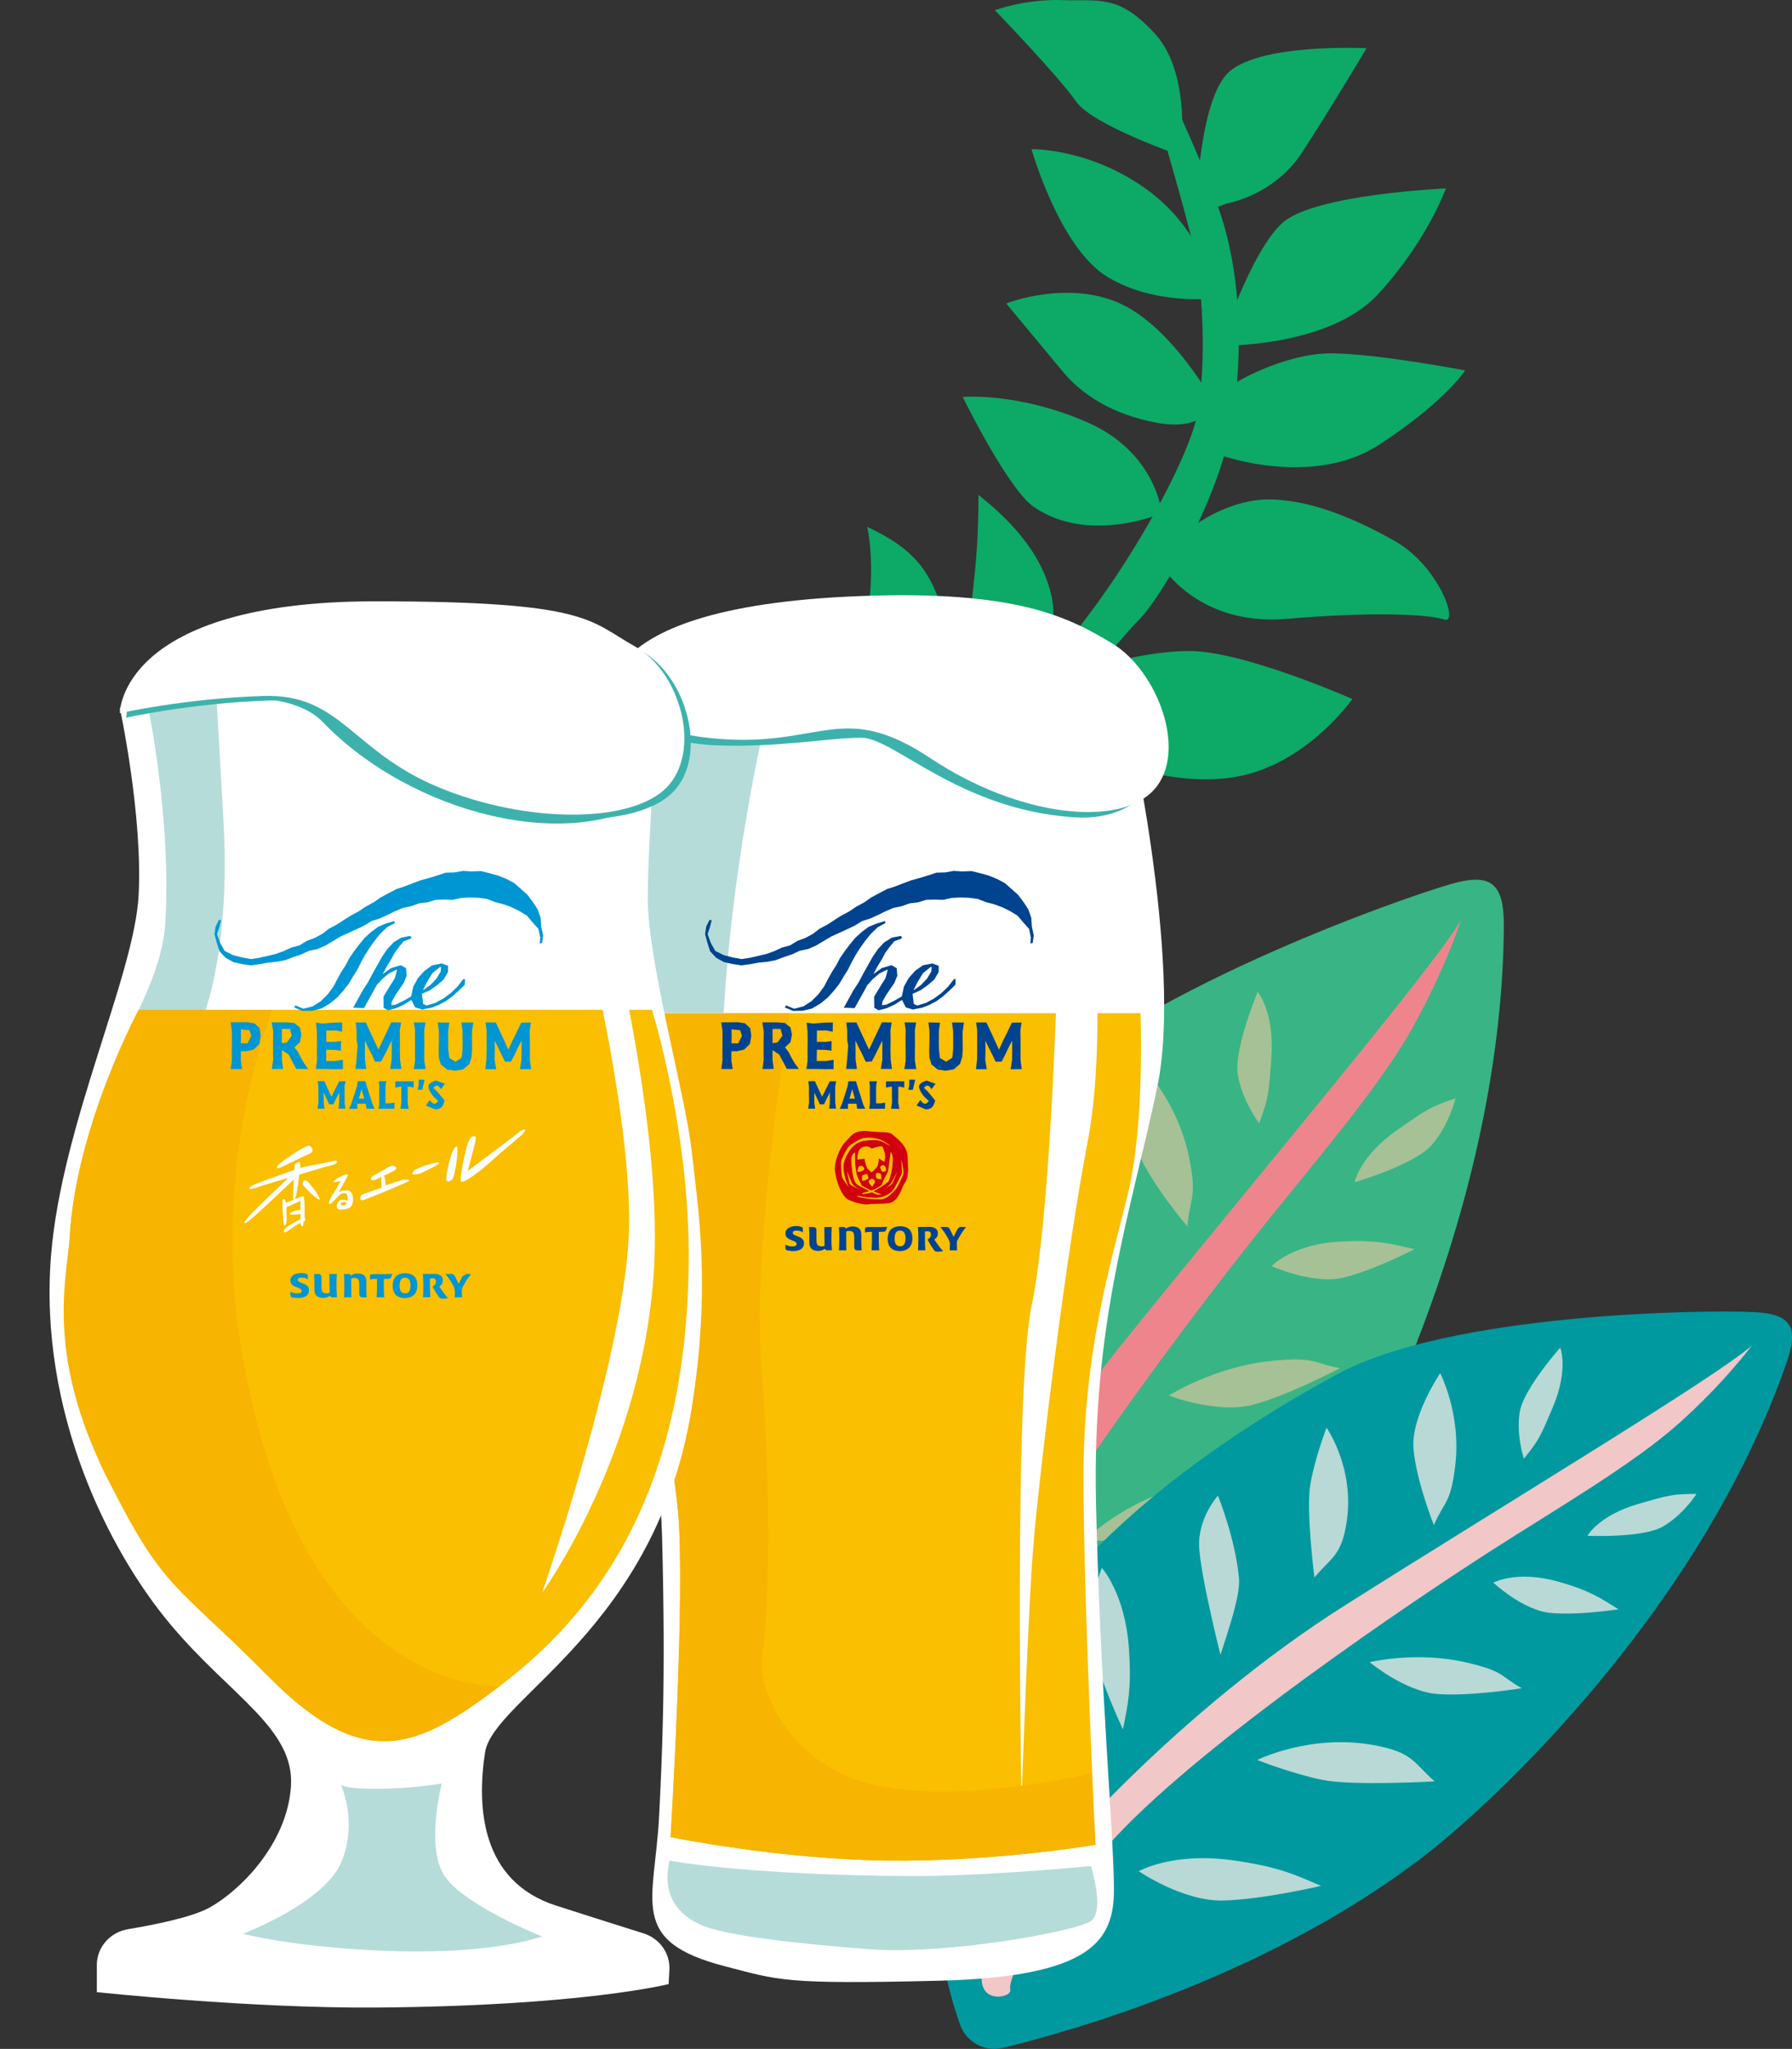 <?xml version="1.0" encoding="UTF-8"?>
<svg id="_レイヤー_2" data-name="レイヤー 2" xmlns="http://www.w3.org/2000/svg" xmlns:xlink="http://www.w3.org/1999/xlink" viewBox="0 0 296.27 338.8">
  <rect x="0" y="0" width="296.27" height="338.8" fill="#333333" stroke="none"/>
  <defs>
    <style>
      .cls-1 {
        fill: none;
      }

      .cls-2 {
        fill: #f9bf00;
      }

      .cls-3 {
        fill: #3db2ad;
      }

      .cls-4 {
        fill: #ef858c;
      }

      .cls-5 {
        fill: #00438f;
      }

      .cls-6 {
        fill: #0095d3;
      }

      .cls-7 {
        fill: #fff;
      }

      .cls-8 {
        fill: #a6c195;
      }

      .cls-9 {
        fill: #39b485;
      }

      .cls-10 {
        fill: #d2000e;
      }

      .cls-11 {
        fill: #f7b400;
      }

      .cls-12 {
        fill: #b8d9d5;
      }

      .cls-13 {
        fill: #0da967;
      }

      .cls-14 {
        fill: #00999f;
      }

      .cls-15 {
        fill: #b5dcd8;
      }

      .cls-16 {
        fill: #f2c7c8;
      }

      .cls-17 {
        clip-path: url(#clippath);
      }
    </style>
    <clipPath id="clippath">
      <path class="cls-1" d="M22.91,166.98h84.88s6.04,19.3,6.07,40.28c.04,35.95-12.67,57.54-31.25,71.56-13.2,9.95-22.08,14.65-37.95-1.33-15.87-15.98-17.48-14.19-27.02-33.27-10.25-20.51-6.53-32.97-6.1-39.95,1.12-18.22,11.39-37.28,11.39-37.28Z"/>
    </clipPath>
  </defs>
  <g id="design">
    <g>
      <g>
        <path class="cls-13" d="M202.73,33.67s7.84-1.25,12.54-8.46c4.7-7.21,10.66-17.24,10.66-17.24,0,0-18.5-.94-23.2,4.39s-5.02,23.2-5.02,23.2l5.02-1.88Z"/>
        <path class="cls-13" d="M201.74,57.18s17.87.31,26.02-8.46c8.15-8.78,11.29-17.56,11.29-17.56,0,0-21.63.94-26.96,5.64-5.33,4.7-10.35,20.38-10.35,20.38Z"/>
        <path class="cls-13" d="M202.1,75.36s15.05,5.33,26.02-1.88c10.97-7.21,14.11-12.23,14.11-12.23,0,0-14.73-2.82-22.26-2.82-7.52,0-16.93,5.02-17.87,6.58-.94,1.57-7.49,8.73,0,10.35Z"/>
        <path class="cls-13" d="M192.07,93.55s5.96,10.03,20.69,8.78c14.73-1.25,23.51-.72,26.02.11,2.51.83-.94-8.89-8.15-12.96-7.21-4.08-14.42-6.9-21-6.9-6.58,0-15.68,5.02-17.56,10.97Z"/>
        <path class="cls-13" d="M177.65,111.41s10.03-3.76,19.02-3.76,26.91,7.94,26.91,7.94c0,0-7.26,10.45-18.65,12.75-11.39,2.3-25.39-3.55-29.16-6.06-3.76-2.51-5.32-8.72,1.88-10.87Z"/>
        <path class="cls-13" d="M162.81,122.91s12.75,6.27,17.35,11.29c4.6,5.02,8.15,12.12,8.15,12.12,0,0-12.96,1.88-21.32-4.6-8.36-6.48-12.75-11.5-12.12-14.21.63-2.72,7.94-4.6,7.94-4.6Z"/>
        <path class="cls-13" d="M148.39,128.08s9.41-10.13,8.15-22.31c-1.25-12.18-7.11-15.73-13.17-18.66,0,0,1.46,5.85,0,15.26-1.46,9.41-2.3,15.68-1.46,21.32.84,5.64,6.48,4.39,6.48,4.39Z"/>
        <path class="cls-13" d="M192.07,84.87s-.84-10.03-12.33-15.05c-11.5-5.02-20.58-4.18-20.58-4.18,0,0,7.45,15.2,11.76,18.18,9.03,6.27,21.15,1.05,21.15,1.05Z"/>
        <path class="cls-13" d="M195.2,25.72s1.88-13.38-4.18-20.06C184.96-1.03,181.73.23,175.62.02c-6.12-.21-11.13,1.67-11.13,1.67,0,0,10.66,11.08,13.38,15.05,2.72,3.97,17.35,8.99,17.35,8.99Z"/>
        <path class="cls-13" d="M200.85,49.34s-1.05-10.24-10.66-17.56c-9.61-7.32-19.65-7.11-19.65-7.11,0,0,4.6,16.3,12.54,21.11,7.94,4.81,17.77,3.55,17.77,3.55Z"/>
        <path class="cls-13" d="M200.85,66.9s-6.9-12.75-15.68-16.72c-8.78-3.97-18.81,0-18.81,0,0,0,6.23,7.52,9.37,11.29,3.14,3.76,8.19,7.12,15.71,8.47,7.52,1.35,9.41-3.04,9.41-3.04Z"/>
        <path class="cls-13" d="M168.87,116.95s6.69-10.24,5.02-18.18c-1.67-7.94-7.94-13.59-12.12-16.93,0,14.63-1.88,17.97-1.46,26.75.42,8.78,4.18,11.29,4.18,11.29l4.39-2.93Z"/>
        <path class="cls-13" d="M131.67,135.87s26.03-11.86,37.2-21.74c13.17-11.65,27.82-37.35,29.22-46.29,1.4-8.93.54-18.93,0-23.31-.54-4.38-6.02-22.81-6.02-22.81l3.4-1.85s4.96,10.81,6.85,17.21c1.88,6.41,3.55,16.97,1.67,31.02-1.88,14.05-12.33,31.09-15.68,34.38-3.34,3.29-16.93,20.64-26.75,26.39-7.44,4.35-18.18,12.02-27.59,14.52-9.41,2.51-2.3-7.52-2.3-7.52Z"/>
      </g>
      <g>
        <path class="cls-9" d="M214.52,261.45c9.43-14.26,33.75-60.05,34.11-108.16.05-7.04-1.9-9.06-8.67-7.13-9.3,2.65-53.71,18.52-69.78,36-67.45,73.36-38.86,122.44-27.26,136.95,2.15,2.69,5.97,3.35,8.88,1.5,11.86-7.55,42.8-29.02,62.73-59.15Z"/>
        <path class="cls-4" d="M241.49,152.2c-4.2,7.46-34.41,43.25-56.18,70.28-21.78,27.03-38.47,63.59-41.29,78.88-2.82,15.29,6.56,10.17,5.65,8.65-.91-1.52-1.09-7.67,8.24-30.65,9.32-22.98,40.77-63.83,49.84-75.22,9.06-11.39,19.99-23.92,25.59-33.86,5.6-9.94,8.17-18.07,8.17-18.07Z"/>
        <path class="cls-8" d="M208.18,185.73c1.57-4.21,1.59-4.99,2.01-10.73.57-7.69-2.26-10.98-2.26-10.98,0,0-4,9.49-3.27,13.78.74,4.28,3.51,7.93,3.51,7.93Z"/>
        <path class="cls-8" d="M240.66,181.6c-4.26,1.44-4.87,1.92-9.6,5.21-6.33,4.41-7.09,8.68-7.09,8.68,0,0,9.89-2.88,12.75-6.16,2.86-3.28,3.93-7.73,3.93-7.73Z"/>
        <path class="cls-8" d="M178.45,219.18c1.78-4.59,3.52-5.44,2.32-11.85-1.85-9.95-9.16-15.22-9.16-15.22,0,0-.22,6.13.56,10.98.78,4.85,6.28,16.09,6.28,16.09Z"/>
        <path class="cls-8" d="M211.8,247.85c-4.85-1.99-5.45-3.87-13.04-2.71-11.79,1.81-19.44,9.56-19.44,9.56,0,0,6.97.35,12.69-.4,5.72-.75,19.8-6.46,19.8-6.46Z"/>
        <path class="cls-8" d="M166.56,238.43c-.08-6.17-.14-11.87-1.33-14.57-2.92-6.66-8.66-13.3-8.66-13.3,0,0-2.25,5.18-.19,10.25,2.05,5.07,10.18,17.62,10.18,17.62Z"/>
        <path class="cls-8" d="M141.87,283.72c.55-5.29,1.06-10.18.3-12.58-1.86-5.92-6.16-12.01-6.16-12.01,0,0-2.46,4.28-1.19,8.77,1.27,4.49,7.04,15.82,7.04,15.82Z"/>
        <path class="cls-8" d="M196.32,202.81c.39-4.93,1.71-4.75.18-11.82-2.04-9.47-8.17-15.28-8.17-15.28,0,0-2.57,9.41-.16,14.9,2.4,5.49,8.15,12.21,8.15,12.21Z"/>
        <path class="cls-8" d="M221.56,226.24c-4.51-.8-3.88-1.93-11.08-1.24-9.64.92-17.24,5.76-17.24,5.76,0,0,7.98,3.11,13.98,1.5,6-1.6,14.33-6.03,14.33-6.03Z"/>
        <path class="cls-8" d="M153.86,257.36c-.64-4.71-.87-7.62-3.82-14.63-3.95-9.39-9.56-12.51-9.56-12.51,0,0-.55,8.76,2.93,14.35,3.47,5.59,10.46,12.79,10.46,12.79Z"/>
        <path class="cls-8" d="M233.85,206.56c-3.82-.89-6.16-1.58-12.18-1.27-8.06.41-11.44,4.07-11.44,4.07,0,0,6.82,3.08,11.81,1.92,4.98-1.16,11.81-4.72,11.81-4.72Z"/>
        <path class="cls-8" d="M198.08,273.03c-5.32-.4-8.57-.83-16.96.77-11.24,2.14-15.98,7.57-15.98,7.57,0,0,9.49,2.65,16.44.15,6.95-2.5,16.5-8.48,16.5-8.48Z"/>
      </g>
      <g>
        <path class="cls-14" d="M235.58,306.8c12.03-9.3,45.64-40.91,59.74-81.33,2.06-5.91,1-8.18-5.26-8.5-8.59-.44-50.55.2-69.09,10.32-77.85,42.46-67.84,91.99-62.23,107.53,1.04,2.88,4.07,4.53,7.05,3.81,12.16-2.96,44.37-12.18,69.79-31.83Z"/>
        <path class="cls-16" d="M289.62,222.5c-5.68,5.08-41.38,26.57-67.47,43.09-26.09,16.52-50.64,42.53-57.4,54.6-6.76,12.07,2.61,10.44,2.28,8.9-.33-1.54,1.29-6.77,15.73-23.46,14.44-16.68,52.64-42.07,63.54-49.07,10.9-7,23.69-14.42,31.26-21.19,7.57-6.77,12.06-12.88,12.06-12.88Z"/>
        <path class="cls-12" d="M251.94,241.2c2.53-3.09,2.77-3.75,4.77-8.46,2.69-6.32,1.24-9.9,1.24-9.9,0,0-6.1,6.85-6.7,10.67-.61,3.82.69,7.69.69,7.69Z"/>
        <path class="cls-12" d="M280.49,247.03c-4-.01-4.65.22-9.58,1.64-6.6,1.9-8.46,5.28-8.46,5.28,0,0,9.16.41,12.5-1.54,3.35-1.94,5.53-5.38,5.53-5.38Z"/>
        <path class="cls-12" d="M217.31,260.85c2.81-3.35,4.52-3.58,5.35-9.32,1.29-8.91-3.35-15.45-3.35-15.45,0,0-1.95,5.1-2.68,9.41-.73,4.31.68,15.35.68,15.35Z"/>
        <path class="cls-12" d="M237.19,294.56c-3.52-3.07-3.48-4.82-10.21-6.02-10.45-1.85-19.12,2.48-19.12,2.48,0,0,5.77,2.29,10.8,3.3,5.03,1.01,18.53.24,18.53.24Z"/>
        <path class="cls-12" d="M201.78,273.65c1.7-5.22,3.28-10.04,3.06-12.66-.55-6.45-3.48-13.68-3.48-13.68,0,0-3.38,3.72-3.1,8.58.27,4.86,3.52,17.76,3.52,17.76Z"/>
        <path class="cls-12" d="M168,304.73c1.98-4.3,3.81-8.27,3.86-10.51.13-5.52-1.74-11.88-1.74-11.88,0,0-3.3,2.9-3.52,7.05-.22,4.15,1.4,15.35,1.4,15.35Z"/>
        <path class="cls-12" d="M237.06,252.19c1.75-4.04,2.8-3.51,3.54-9.9,1-8.57-2.5-15.22-2.5-15.22,0,0-4.86,7.19-4.41,12.5.45,5.31,3.37,12.62,3.37,12.62Z"/>
        <path class="cls-12" d="M251.6,279.16c-3.57-1.96-2.72-2.74-8.98-4.22-8.38-1.99-16.17-.09-16.17-.09,0,0,5.83,4.91,11.35,5.28,5.52.37,13.8-.97,13.8-.97Z"/>
        <path class="cls-12" d="M185.66,285.96c.81-4.15,1.45-6.67.98-13.42-.63-9.05-4.47-13.28-4.47-13.28,0,0-2.97,7.22-1.65,12.93,1.32,5.71,5.14,13.77,5.14,13.77Z"/>
        <path class="cls-12" d="M267.59,266.11c-2.96-1.85-4.73-3.09-9.89-4.56-6.91-1.97-10.81.15-10.81.15,0,0,4.86,4.55,9.4,5,4.53.45,11.3-.59,11.3-.59Z"/>
        <path class="cls-12" d="M218.41,311.84c-4.36-1.86-6.98-3.15-14.51-4.22-10.08-1.42-15.63,1.8-15.63,1.8,0,0,7.23,4.95,13.81,4.84,6.58-.12,16.33-2.42,16.33-2.42Z"/>
      </g>
      <g>
        <g>
          <path class="cls-7" d="M101.19,116.35l84.89.44s9.68,42.1,5.21,63.16c-4.47,21.06-10.73,38.78-10.09,68.49.64,29.71,2.97,55.44,2.97,63.93s-3.57,14.54-29.11,15.16c-25.55.62-26.21-.08-35.08-2.36-16.33-4.19-11.69-10.73-11-25.05.45-9.36,1.12-21.44.48-46.06-.64-24.62-12.62-65-11.98-91.36.64-26.36,3.73-46.36,3.73-46.36Z"/>
          <path class="cls-2" d="M101.19,167.53h87.37s.76,18.29-2.1,29.92c-2.86,11.63-7.33,26.21-7.33,46.73s1.99,60.86,1.99,60.86c0,0-16.63,2.85-34.51,2.62-17.87-.23-35.75-3.88-35.75-3.88,0,0,2.48-40.15,1.24-53.87-1.24-13.72-9.18-48.75-9.93-59.04-.74-10.29-.99-23.34-.99-23.34Z"/>
          <path class="cls-15" d="M101.19,167.44c-.09-10.65,5.37-51.32,5.37-51.32h20.69s-5.96,23.53-7.61,51.32h-18.45Z"/>
          <g>
            <path class="cls-3" d="M100.88,117.81s7.3,5.04,17.54,5.44,18.58-1.26,23.99-1.26,16.11,11.9,35.17,13.16c13.08.86,15.6-10.57,15.6-10.57,0,0-15.72,9.38-30.11,2.94-14.39-6.45-15.33-9.86-21.24-9.69s-13.2,3.39-23.11,3.76c-9.92.38-17.83-3.77-17.83-3.77Z"/>
            <path class="cls-7" d="M101.21,118.07s-7.62-17.68,41.1-19.51c25.68-.97,34.24,3.41,41.61,7.86,7.37,4.45,12.57,17.86,6.87,24.17-5.7,6.31-22.35,4.49-36.89-5.17-12.93-8.59-17.06-3.51-29.46-3.11-12.4.4-23.24-4.24-23.24-4.24Z"/>
          </g>
          <path class="cls-7" d="M179.81,142.19s3.64,27.8,0,46.67c-3.64,18.87-7.88,54.28-8.87,65.54-.99,11.25-2.05,43.41-2.05,43.41,0,0-1.32-67.59,1.65-81.81,2.98-14.22,4.16-49.59,4.39-59.88.24-10.28,0-13.92,0-13.92h4.87Z"/>
          <path class="cls-11" d="M112.11,249.91c1.24,13.72-1.24,53.87-1.24,53.87,0,0,17.87,3.65,35.75,3.88,17.87.23,34.51-2.62,34.51-2.62,0,0-.33-4.76-.73-11.79,0,0-22.42,5.37-36.57,1.73-14.14-3.65-18.84-16.62-17.79-21.48,1.06-4.86,1.48-28.47-.18-47.62-1.65-19.15,4.63-58.33,4.63-58.33h-29.31s.24,13.05.99,23.34c.74,10.29,8.69,45.33,9.93,59.04Z"/>
          <path class="cls-15" d="M110.7,307.67s12.41,2.39,39.72,2.55c12.09.07,29.95-1.65,29.95-1.65,0,0,2.32,7.4,0,9.08-2.32,1.68-23.83,5.65-36.74,4.66-12.91-.99-23.83-2.32-27.64-3.97s-6.62-4.87-5.3-10.66Z"/>
        </g>
        <g>
          <path class="cls-7" d="M19.81,117.05s10.01-2.33,31.4-2.66c21.39-.33,57.62,2.66,57.62,2.66,0,0-1.73,21.3-1.73,31.62s6.21,32.29,7.25,41.61c1.04,9.32,3.25,22.34,0,42.6-5.87,36.61-32.78,47.93-34.16,56.92-1.38,8.99-.69,21.3,11.73,25.3,6.42,2.06,11.27,3.59,14.46,4.59,2.67.84,4.43,3.29,4.29,6l-.12,2.39s-14.24,3.62-48.26,3.88c-20.98.16-46.28-2.55-46.28-2.55v-4.49c0-2.93,2.18-5.42,5.17-5.92,4.44-.74,10.56-1.97,13.46-3.57,4.83-2.66,12.77-10.32,13.46-19.97.69-9.65-10.01-14.98-20.01-26.96-10.01-11.98-21.74-34.95-19.65-60.91,1.74-21.63,13.79-46.27,14.48-59.58.69-13.31-3.11-30.95-3.11-30.95Z"/>
          <path class="cls-2" d="M22.91,166.98h84.88s6.04,19.3,6.07,40.28c.04,35.95-12.67,57.54-31.25,71.56-13.2,9.95-22.08,14.65-37.95-1.33-15.87-15.98-17.61-15.9-27.02-33.27-6.19-11.42-6.53-32.97-6.1-39.95,1.12-18.22,11.39-37.28,11.39-37.28Z"/>
          <g class="cls-17">
            <path class="cls-11" d="M46.03,164.31s-11.05,25.13-6.56,55.92c8.86,60.69,43.13,58.58,43.13,58.58,0,0-12.08,14.98-31.74,10.98C31.19,285.8,1.86,248.86.14,230.55c-1.73-18.31,13.11-66.24,13.11-66.24h32.78Z"/>
          </g>
          <path class="cls-15" d="M56.26,294.9s-.48.89,5.85.89,10.94-.89,10.94-.89c0,0-2.76,10.43.46,15.31,3.22,4.88,16.1,9.99,16.1,9.99,0,0-7.59,2.88-23.92,2.44-16.33-.44-25.53-2.88-25.53-2.88,0,0,13.57-5.1,16.33-11.98,2.76-6.88-.23-12.87-.23-12.87Z"/>
          <path class="cls-15" d="M24.5,117.02s3.94,18.79,2.79,36.09c-.41,6.22-4.37,13.87-4.37,13.87h11.05s4.13-10.75,2.98-31.16c-.62-11.08-1.15-20.26-1.15-20.26l-11.3,1.47Z"/>
          <path class="cls-3" d="M108.27,131.73s-13.56,3.29-23.41,2.05c-5.49-.7-16.08-11.31-26.62-16.72-8.38-4.3-22.45-1.51-22.45-1.51,0,0,12.38-1.57,17.55,3.82,14.73,15.32,41.33,21.9,54.93,12.36Z"/>
          <path class="cls-7" d="M98.82,144.01s10.78,39.57,9.32,65.57c-1.73,30.73-18.52,53.81-18.52,53.81,0,0,14.03-40.23,14.38-60.47.37-21.63-9.66-58.91-9.66-58.91h4.49Z"/>
          <path class="cls-3" d="M20.87,118.66s-.08-18.49,42.31-18.48c35.43,0,35.25,3.23,42.84,7.45,7.59,4.22,11.11,17.36,5.25,23.34-5.87,5.98-23.12,5.98-37.61,0-14.49-5.98-16.22-15.52-28.98-15.14-12.77.38-23.81,2.84-23.81,2.84Z"/>
          <path class="cls-7" d="M19.81,117.91s-.08-18.49,42.31-18.48c35.43,0,35.25,3.23,42.84,7.45,7.59,4.22,11.11,17.36,5.25,23.34-5.87,5.98-23.12,5.98-37.61,0-14.49-5.98-16.22-15.52-28.98-15.14-12.77.38-23.81,2.84-23.81,2.84Z"/>
        </g>
        <g id="MV_PM" data-name="MV PM">
          <polygon class="cls-6" points="70.36 176.77 68.41 176.78 68.62 175.44 68.62 174.15 68.61 172.86 68.61 171.56 68.62 170.27 68.42 169.06 70.35 169.07 70.14 170.26 70.14 171.56 70.16 172.85 70.14 174.15 70.14 175.44 70.38 176.77 70.36 176.77"/>
          <polygon class="cls-6" points="78.03 170.46 78.04 171.99 78.05 173.53 77.97 174.77 77.6 175.94 76.59 176.81 75.28 177.05 73.93 176.86 72.89 176.02 72.56 174.94 72.52 173.8 72.56 172.13 72.56 170.46 72.37 169.07 74.29 169.1 74.1 170.46 74.1 171.99 74.11 173.52 74.28 174.94 75.3 175.56 76.33 174.9 76.48 173.48 76.48 171.97 76.47 170.45 76.28 169.07 78.24 169.08 78.06 170.46 78.03 170.46"/>
          <polygon class="cls-6" points="55.47 175.45 53.92 175.45 53.94 173.58 55.35 173.6 56.36 173.74 56.38 172.15 55.36 172.28 53.94 172.27 53.95 170.41 55.45 170.38 56.56 170.6 56.57 169.07 55.12 169.1 53.25 169.25 52.24 169.1 52.39 170.56 52.42 172.18 52.4 173.81 52.41 175.43 52.21 176.76 53.7 176.76 55.19 176.79 56.7 176.78 56.69 175.24 55.46 175.45 55.47 175.45"/>
          <polygon class="cls-6" points="66.36 176.76 64.51 176.75 64.75 175.25 64.77 173.65 64.75 172.07 64.19 173.23 63.61 174.39 63 175.53 62 175.56 61.47 174.38 60.88 173.23 60.32 172.06 60.32 173.66 60.34 175.24 60.56 176.76 58.79 176.75 58.94 175.24 59.12 172.91 58.96 171.98 58.95 170.35 58.81 169.07 60.49 169.07 61.17 170.58 61.87 172.08 62.57 173.56 63.26 172.07 63.97 170.57 64.68 169.05 66.31 169.07 66.1 170.35 66.12 171.97 66.1 173.59 66.14 175.22 66.35 176.76 66.36 176.76"/>
          <polygon class="cls-6" points="87.83 176.78 85.97 176.8 86.21 175.26 86.23 173.66 86.22 172.08 85.63 173.22 85.07 174.4 84.47 175.55 83.49 175.55 82.93 174.4 82.36 173.24 81.79 172.08 81.81 173.67 81.77 175.25 82.03 176.79 80.25 176.79 80.42 175.25 80.45 173.62 80.45 171.99 80.45 170.36 80.27 169.06 81.96 169.07 82.67 170.57 83.37 172.08 84.04 173.58 84.73 172.08 85.47 170.59 86.18 169.1 87.78 169.08 87.58 170.36 87.6 171.98 87.61 173.6 87.61 175.23 87.81 176.78 87.83 176.78"/>
          <path class="cls-6" d="M40.83,169.03l-1.34.02h-1.36s.21,1.43.21,1.43v1.65s-.01,1.65-.01,1.65v1.65s-.18,1.34-.18,1.34h1.88s-.22-1.35-.22-1.35v-1.59s.81,0,.81,0v.02s1.32-.3,1.32-.3l.94-.95.22-1.34-.18-1.23-.86-.82-1.22-.18h0ZM40.41,172.52h-.6s.03-1.16.03-1.16l-.02-1.15,1.44.14.28.95-.62,1.23h-.51Z"/>
          <path class="cls-6" d="M50.32,175.89l-.55-.94-.49-.97-.61-.8.91-.85.24-1.24-.24-1.19-.93-.74-1.22-.1h-1.25s-1.25,0-1.25,0l.23,1.5-.02,1.58v1.59s.01,1.59.01,1.59l-.2,1.45,1.85-.02-.19-1.45v-1.66s1.11.74,1.11.74l.63,1.18.61,1.18,2,.02-.65-.89ZM47.94,170.13l.3,1.14-.82,1.11-.82.11v-1.17s0-1.17,0-1.17l.42-.02h.91Z"/>
          <polygon class="cls-6" points="65.16 182.33 64.42 182.45 63.73 182.45 63.73 181.05 63.73 179.65 63.86 178.84 63.87 178.79 62.6 178.79 62.62 178.84 62.7 179.61 62.69 181.07 62.71 182.52 62.6 183.29 62.6 183.34 63.9 183.34 65.2 183.33 65.22 182.33 65.16 182.33"/>
          <polygon class="cls-6" points="56.98 182.32 56.97 181 56.96 179.68 57.12 178.84 57.13 178.8 56.08 178.8 55.43 180.08 54.8 181.35 54.21 180.08 53.62 178.78 52.5 178.78 52.52 178.84 52.63 179.52 52.64 180.95 52.64 182.37 52.5 183.29 52.48 183.33 53.66 183.32 53.64 183.28 53.52 182.36 53.51 180.65 53.97 181.63 54.43 182.61 55.1 182.62 55.58 181.63 56.1 180.65 56.08 182.35 55.97 183.29 55.95 183.32 57.12 183.32 57.09 183.29 56.97 182.31 56.98 182.32"/>
          <polygon class="cls-6" points="65.36 178.8 65.36 179.86 65.4 179.83 66.12 179.69 66.36 179.69 66.35 181.01 66.36 182.33 66.21 183.3 66.19 183.33 67.59 183.36 67.56 183.3 67.39 182.32 67.41 181.01 67.4 179.7 67.72 179.69 68.33 179.83 68.39 179.84 68.39 178.8 66.87 178.8 65.36 178.81 65.36 178.8"/>
          <path class="cls-6" d="M72.34,180.55l-.71-.68.47-.39.4.11.38.47.02.05.64-.88v-.03s-1.46-.52-1.46-.52c0,0-1.17.3-1.25.91-.08.61.79,1.68.79,1.68l.85.81-.51.45-.46-.11-.42-.48-.02-.06-.64.94h.03s1.5.62,1.5.62c0,0,.74.02,1.09-.41.35-.43.46-1.07.46-1.07l-1.17-1.41h0Z"/>
          <polygon class="cls-6" points="69.19 178.53 69.21 178.58 69.23 179.36 69.08 180.16 69.07 180.2 69.81 180.2 69.82 180.18 70.19 178.57 70.19 178.54 69.2 178.53 69.19 178.53"/>
          <path class="cls-6" d="M61.93,183.33l-.04-.05-.31-.7-.39-1.26-.41-1.26-.39-1.27h-1.26s0,.04,0,.04l-.12.81-.46,1.45-.48,1.44-.03.09-.3.67-.05.06h1.39s-.01-.06-.01-.06v-.66s.02-.12.02-.12h1.37s.04.1.04.1l.09.69v.03s1.34,0,1.34,0h0ZM59.33,181.66l.44-1.58.45,1.59h-.9Z"/>
          <polygon class="cls-6" points="78.02 144.1 76.57 144.01 75.14 144.26 73.69 144.3 72.31 144.76 70.94 145.18 69.55 145.56 68.21 146.06 66.87 146.58 65.49 147.03 64.22 147.71 62.94 148.39 61.75 149.22 60.48 149.9 59.29 150.71 58.01 151.39 56.82 152.14 55.65 152.91 54.4 153.56 53.28 154.42 52.04 155.09 50.72 155.58 49.52 156.32 48.15 156.69 46.88 157.28 45.57 157.75 44.21 158.07 42.86 158.38 41.49 158.59 39.98 158.31 38.51 157.93 37.14 157.24 36.4 155.91 35.87 154.46 36.26 153.32 36.55 152.17 36.2 152.1 35.64 153.24 35.46 154.49 35.85 155.9 36.28 157.29 37.29 158.37 38.58 159.09 40 159.41 41.44 159.63 42.87 159.44 44.28 159.18 45.7 159.04 47.11 158.78 48.45 158.27 49.8 157.82 51.09 157.22 52.52 156.92 53.83 156.34 55.06 155.6 56.29 154.87 57.59 154.27 58.9 153.68 60.19 153.06 61.39 152.32 62.74 151.89 64.01 151.31 65.27 150.69 66.56 150.14 67.94 149.85 69.27 149.38 70.66 149.21 72.01 148.79 73.42 148.75 74.83 148.79 76.21 148.48 77.62 148.4 79.07 148.45 80.51 148.64 81.88 149.17 83.27 149.53 84.61 150.03 85.89 150.66 87.12 151.41 88.04 152.51 89.02 153.6 89.32 155.04 89.24 156.03 89.62 155.92 89.8 154.68 89.48 153.23 89.38 151.76 88.89 150.36 88.08 149.13 87.2 147.96 86.11 146.99 85.01 146.02 83.71 145.33 82.35 144.78 80.93 144.39 79.5 144.04 78.02 144.1"/>
          <polygon class="cls-6" points="65.27 152.58 65.18 152.31 63.81 152.71 62.5 153.26 61.36 154.11 60.3 155.07 59.39 156.17 58.52 157.31 57.77 158.42 57.14 159.61 56.41 160.74 55.76 161.91 55.15 163.1 54.2 164.4 53.06 165.54 51.7 166.41 50.16 166.8 48.83 166.25 48.65 166.59 50 167.16 51.58 167.14 53.11 166.77 54.48 165.97 55.72 164.98 56.77 163.8 57.63 162.7 58.34 161.51 59.08 160.33 59.7 159.08 60.38 157.87 61.13 156.7 61.93 155.56 62.89 154.38 63.99 153.33 65.29 152.62 65.27 152.58"/>
          <path class="cls-6" d="M76.65,161.93h-.08s-.94,1.22-.94,1.22l-1.11,1.06-1.23.91-1.35.73-1.47.43v-.04s-.52-.24-.52-.24l-.19-1.66,1.34-.61,1.18-.84,1.08-.94.71-1.22v-1.03s-1.08-.4-1.08-.4v.02s-1.54.3-1.54.3l-1.29.93-1.06,1.19-.77,1.39-.35,1.63-1.27.73-1.29.63-.72.1.07-.59.6-1.07.69-1.02.69-1.01.48-1.19-.1-1.25-.86-.49h0s-1.61.48-1.61.48l-1.39.99.64-1.19.7-1.15.64-1.18.72-.99.78-.93,1.11-.4.18-.25-.3-.22h0s-1.43.29-1.43.29l-1.25.78-1.01,1.08-.84,1.22-.81,1.43-.8,1.43-.77,1.45-.86,1.32-.76,1.37-.75,1.37-.09.17.19-.04,1.57.07.06-.06.04-.04.68-1.23.69-1.23.67-1.24.94-1.03,1.07-.9,1.23-.61v-.02l.13.08-.37,1.35-.64,1-.62,1.02-.61,1.02.02,1.84.75.42v-.02l1.34-.35,1.28-.59,1.22-.77.62,1.24,1.33.39v-.09l1.32-.23,1.26-.49,1.21-.64,1.1-.81,1.01-.92.98-.96.03-.93h-.24s.03.03.03.03ZM69.96,163.65l.61-1.22.91-1.51,1.3-1.04h0s.14.05.14.05l-.06.73-.73,1.19-.96,1.01-1.14.83-.07-.06Z"/>
        </g>
        <g>
          <path class="cls-6" d="M69.01,212.55c0,.37-.06.72-.22,1.06-.22.46-.57.76-1.05.91-.54.17-1.09.17-1.63,0-.53-.16-.89-.52-1.06-1.05-.18-.56-.18-1.12-.01-1.69.18-.6.59-.98,1.19-1.14.51-.14,1.02-.14,1.53,0,.62.17,1,.58,1.16,1.2.06.23.08.47.08.7ZM67.87,212.59c0-.23-.02-.44-.07-.65-.11-.41-.34-.62-.73-.66-.43-.04-.76.13-.9.57-.05.15-.08.3-.09.46-.03.3-.02.61.06.91.06.21.16.4.36.52.16.1.33.12.51.12.38,0,.63-.19.75-.54.08-.24.1-.49.1-.73Z"/>
          <path class="cls-6" d="M60.62,214.52c-.19,0-.39,0-.59,0-.07,0-.15,0-.22,0-.23-.03-.37-.17-.4-.41,0-.06-.01-.11-.01-.17,0-.54,0-1.08,0-1.62,0-.16-.02-.32-.05-.48-.05-.29-.24-.45-.52-.5-.24-.04-.48-.03-.71.05-.04.01-.05.03-.05.07,0,.85,0,1.69.01,2.54,0,.17.02.35.03.52h-1.23c.06-1.28.09-2.56-.02-3.85,0,0,0,0,.02,0,.24,0,.49,0,.73,0,.22,0,.3.06.4.25.02-.01.04-.03.06-.04.37-.25.79-.34,1.23-.3.2.02.4.05.58.13.39.16.6.46.66.87.02.14.03.29.03.43,0,.44,0,.88,0,1.32,0,.39.03.79.05,1.19Z"/>
          <path class="cls-6" d="M51.92,210.67s.04,0,.06,0c.22,0,.43,0,.65,0,.06,0,.13,0,.19.02.19.05.29.19.32.37,0,.06.01.12.01.18,0,.54,0,1.08,0,1.62,0,.16.02.32.05.47.05.29.24.46.53.51.24.04.47.03.7-.05.04-.01.06-.03.06-.08,0-.82-.01-1.64-.02-2.46,0-.18-.01-.35-.02-.53,0-.02,0-.04,0-.06h1.23c-.06,1.28-.09,2.56.03,3.85-.1,0-.2,0-.3,0-.17,0-.34,0-.52,0-.16,0-.28-.09-.33-.25-.06.04-.11.07-.16.1-.3.18-.62.25-.96.25-.23,0-.46-.03-.68-.1-.44-.15-.68-.47-.75-.92-.02-.13-.02-.27-.03-.4,0-.53,0-1.05-.01-1.58,0-.29-.04-.58-.05-.87,0-.02,0-.04,0-.07Z"/>
          <path class="cls-6" d="M71.08,211.39c0,1.04-.02,2.08.06,3.12h-1.2c.06-1.28.09-2.56-.02-3.85.04,0,.09,0,.14,0,.57,0,1.15-.02,1.72-.02.28,0,.57.03.83.15.39.16.58.46.6.87.02.43-.14.76-.5,1.01-.07.05-.08.08-.02.17.26.37.52.74.79,1.11.17.23.37.45.56.67,0,0,.01.01.03.03-.07.01-.13.03-.19.04-.22.02-.44.05-.65.06-.08,0-.17,0-.25-.02-.18-.03-.32-.13-.42-.27-.17-.25-.34-.5-.5-.75-.17-.27-.32-.54-.48-.81-.01-.02-.02-.04-.03-.06-.04-.09-.03-.13.06-.18.13-.07.24-.16.33-.28.17-.23.18-.47.09-.73-.06-.17-.2-.25-.37-.27-.18-.03-.36-.01-.54.03,0,0-.02,0-.03.01Z"/>
          <path class="cls-6" d="M50.91,211.57c-.19-.16-.42-.24-.66-.28-.24-.04-.48-.05-.72,0-.05.01-.1.03-.14.06-.19.11-.22.36-.06.51.1.09.22.15.34.2.22.09.45.17.67.27.11.05.21.11.31.18.35.24.47.58.43.99-.06.52-.37.82-.84.99-.39.14-.8.17-1.21.14-.22-.02-.44-.06-.66-.09-.02,0-.04-.01-.06-.02-.17-.05-.28-.15-.29-.33,0-.21,0-.41,0-.62.03.02.05.03.08.05.44.22.9.3,1.39.22.06,0,.12-.03.18-.06.24-.12.28-.45.06-.61-.1-.08-.22-.13-.33-.18-.23-.1-.46-.18-.68-.28-.18-.08-.34-.18-.48-.33-.31-.34-.33-1.04.12-1.43.22-.19.47-.3.75-.36.5-.12,1.01-.12,1.5.04.03,0,.05.02.08.03.12.05.21.13.21.27,0,.21,0,.43,0,.65Z"/>
          <path class="cls-6" d="M76.42,214.52h-1.24c.01-.3.02-.61.04-.91l-.16-.78c-.3-.58-.63-1.15-1.02-1.67-.13-.16-.27-.32-.4-.48.03,0,.07-.01.1-.01.3,0,.6-.02.9-.02.28,0,.49.16.6.44.17.35.34.7.51,1.05.06.09.06.1.09.17.04-.08.07-.16.1-.23.17-.34.33-.68.5-1.01.26-.15.46-.27.72-.42.23,0,.46.02.69.04.01,0,.02,0,.04,0-.06.07-.12.13-.17.19-.29.35-.53.72-.76,1.1-.16.27-.32.54-.47.82-.05.19-.09.36-.14.55,0,.39,0,.77.06,1.15,0,0,0,.01,0,.02Z"/>
          <path class="cls-6" d="M64.85,210.63c-.06.18-.11.34-.17.51-.07.2-.21.31-.42.32-.24.01-.48.02-.72.02-.02,0-.05,0-.08,0,0,1.02-.02,2.03.06,3.04h-1.25c.08-1.01.05-2.02.06-3.04-.4,0-.79-.03-1.16.12,0,0,0,0,0,0,0-.22,0-.44.01-.66,0-.13.09-.21.21-.23.1-.02.21-.03.31-.03.76,0,1.52,0,2.27,0,.28,0,.56-.03.84-.04,0,0,.02,0,.04,0Z"/>
        </g>
        <g>
          <g id="MV_PM-2" data-name="MV PM">
            <polygon class="cls-5" points="151.48 176.77 149.52 176.78 149.73 175.44 149.73 174.15 149.72 172.86 149.72 171.56 149.74 170.27 149.54 169.06 151.46 169.07 151.26 170.26 151.26 171.56 151.27 172.85 151.25 174.15 151.26 175.44 151.49 176.77 151.48 176.77"/>
            <polygon class="cls-5" points="159.15 170.46 159.15 171.99 159.17 173.53 159.08 174.77 158.71 175.94 157.71 176.81 156.39 177.05 155.05 176.86 154 176.02 153.68 174.94 153.63 173.8 153.67 172.13 153.67 170.46 153.49 169.07 155.41 169.1 155.22 170.46 155.21 171.99 155.23 173.52 155.39 174.94 156.42 175.56 157.44 174.9 157.59 173.48 157.59 171.97 157.58 170.45 157.39 169.07 159.36 169.08 159.18 170.46 159.15 170.46"/>
            <polygon class="cls-5" points="136.58 175.45 135.03 175.45 135.05 173.58 136.46 173.6 137.47 173.74 137.49 172.15 136.48 172.28 135.05 172.27 135.06 170.41 136.56 170.38 137.67 170.6 137.69 169.07 136.24 169.1 134.36 169.25 133.35 169.1 133.51 170.56 133.53 172.18 133.51 173.81 133.52 175.43 133.33 176.76 134.81 176.76 136.31 176.79 137.81 176.78 137.81 175.24 136.58 175.45 136.58 175.45"/>
            <polygon class="cls-5" points="147.47 176.76 145.63 176.75 145.87 175.25 145.88 173.65 145.87 172.07 145.3 173.23 144.72 174.39 144.12 175.53 143.12 175.56 142.58 174.38 141.99 173.23 141.43 172.06 141.44 173.66 141.45 175.24 141.67 176.76 139.9 176.75 140.05 175.24 140.23 172.91 140.07 171.98 140.06 170.35 139.92 169.07 141.6 169.07 142.29 170.58 142.98 172.08 143.68 173.56 144.37 172.07 145.09 170.57 145.8 169.05 147.42 169.07 147.22 170.35 147.24 171.97 147.22 173.59 147.25 175.22 147.47 176.76 147.47 176.76"/>
            <polygon class="cls-5" points="168.94 176.78 167.09 176.8 167.32 175.26 167.35 173.66 167.34 172.08 166.74 173.22 166.19 174.4 165.59 175.55 164.6 175.55 164.05 174.4 163.47 173.24 162.91 172.08 162.93 173.67 162.89 175.25 163.14 176.79 161.36 176.79 161.54 175.25 161.56 173.62 161.56 171.99 161.56 170.36 161.38 169.06 163.08 169.07 163.79 170.57 164.48 172.08 165.15 173.58 165.84 172.08 166.58 170.59 167.29 169.1 168.89 169.08 168.7 170.36 168.72 171.98 168.72 173.6 168.72 175.23 168.92 176.78 168.94 176.78"/>
            <path class="cls-5" d="M121.94,169.03l-1.34.02h-1.36s.21,1.43.21,1.43v1.65s-.01,1.65-.01,1.65v1.65s-.18,1.34-.18,1.34h1.88s-.22-1.35-.22-1.35v-1.59s.81,0,.81,0v.02s1.32-.3,1.32-.3l.94-.95.22-1.34-.18-1.23-.86-.82-1.22-.18h0ZM121.53,172.52h-.6s.03-1.16.03-1.16l-.02-1.15,1.44.14.28.95-.62,1.23h-.51Z"/>
            <path class="cls-5" d="M131.43,175.89l-.55-.94-.49-.97-.61-.8.91-.85.24-1.24-.24-1.19-.93-.74-1.22-.1h-1.25s-1.25,0-1.25,0l.23,1.5-.02,1.58v1.59s.01,1.59.01,1.59l-.2,1.45,1.85-.02-.19-1.45v-1.66s1.11.74,1.11.74l.63,1.18.61,1.18,2,.02-.65-.89ZM129.06,170.13l.3,1.14-.82,1.11-.82.11v-1.17s0-1.17,0-1.17l.42-.02h.91Z"/>
            <polygon class="cls-5" points="146.28 182.33 145.54 182.45 144.85 182.45 144.84 181.05 144.85 179.65 144.97 178.84 144.98 178.79 143.71 178.79 143.73 178.84 143.81 179.61 143.81 181.07 143.82 182.52 143.71 183.29 143.71 183.34 145.02 183.34 146.32 183.33 146.33 182.33 146.28 182.33"/>
            <polygon class="cls-5" points="138.09 182.32 138.08 181 138.08 179.68 138.23 178.84 138.24 178.8 137.19 178.8 136.55 180.08 135.92 181.35 135.32 180.08 134.73 178.78 133.62 178.78 133.63 178.84 133.74 179.52 133.75 180.95 133.76 182.37 133.62 183.29 133.6 183.33 134.77 183.32 134.76 183.28 134.63 182.36 134.62 180.65 135.09 181.63 135.55 182.61 136.22 182.62 136.7 181.63 137.21 180.65 137.19 182.35 137.09 183.29 137.07 183.32 138.24 183.32 138.21 183.29 138.09 182.31 138.09 182.32"/>
            <polygon class="cls-5" points="146.48 178.8 146.48 179.86 146.52 179.83 147.24 179.69 147.47 179.69 147.46 181.01 147.48 182.33 147.32 183.3 147.31 183.33 148.71 183.36 148.68 183.3 148.5 182.32 148.52 181.01 148.51 179.7 148.83 179.69 149.44 179.83 149.5 179.84 149.5 178.8 147.98 178.8 146.47 178.81 146.48 178.8"/>
            <path class="cls-5" d="M153.45,180.55l-.71-.68.47-.39.4.11.38.47.02.05.64-.88v-.03s-1.46-.52-1.46-.52c0,0-1.17.3-1.25.91-.08.61.79,1.68.79,1.68l.85.81-.51.45-.46-.11-.42-.48-.02-.06-.64.94h.03s1.5.62,1.5.62c0,0,.74.02,1.09-.41s.46-1.07.46-1.07l-1.17-1.41h0Z"/>
            <polygon class="cls-5" points="150.31 178.53 150.32 178.58 150.34 179.36 150.19 180.16 150.18 180.2 150.93 180.2 150.93 180.18 151.3 178.57 151.3 178.54 150.31 178.53 150.31 178.53"/>
            <path class="cls-5" d="M143.05,183.33l-.04-.05-.31-.7-.39-1.26-.41-1.26-.39-1.27h-1.26s0,.04,0,.04l-.12.81-.46,1.45-.48,1.44-.03.09-.3.67-.05.06h1.39s-.01-.06-.01-.06v-.66s.02-.12.02-.12h1.37s.04.1.04.1l.09.69v.03s1.34,0,1.34,0h0ZM140.45,181.66l.44-1.58.45,1.59h-.9Z"/>
            <polygon class="cls-5" points="159.13 144.1 157.68 144.01 156.26 144.26 154.81 144.3 153.43 144.76 152.05 145.18 150.67 145.56 149.32 146.06 147.98 146.58 146.6 147.03 145.33 147.71 144.05 148.39 142.87 149.22 141.6 149.9 140.4 150.71 139.12 151.39 137.94 152.14 136.76 152.91 135.52 153.56 134.39 154.42 133.16 155.09 131.83 155.58 130.63 156.32 129.27 156.69 128 157.28 126.69 157.75 125.33 158.07 123.98 158.38 122.6 158.59 121.09 158.31 119.63 157.93 118.26 157.24 117.51 155.91 116.99 154.46 117.37 153.32 117.66 152.17 117.31 152.1 116.75 153.24 116.57 154.49 116.96 155.9 117.39 157.29 118.4 158.37 119.69 159.09 121.11 159.41 122.56 159.63 123.99 159.44 125.4 159.18 126.82 159.04 128.22 158.78 129.56 158.27 130.91 157.82 132.21 157.22 133.63 156.92 134.94 156.34 136.17 155.6 137.41 154.87 138.71 154.27 140.01 153.68 141.31 153.06 142.5 152.32 143.85 151.89 145.12 151.31 146.39 150.69 147.68 150.14 149.06 149.85 150.38 149.38 151.78 149.21 153.13 148.79 154.54 148.75 155.94 148.79 157.33 148.48 158.73 148.4 160.19 148.45 161.63 148.64 163 149.17 164.38 149.53 165.72 150.03 167 150.66 168.23 151.41 169.16 152.51 170.14 153.6 170.43 155.04 170.35 156.03 170.73 155.92 170.91 154.68 170.6 153.23 170.5 151.76 170 150.36 169.2 149.13 168.31 147.96 167.23 146.99 166.12 146.02 164.82 145.33 163.46 144.78 162.05 144.39 160.61 144.04 159.13 144.1"/>
            <polygon class="cls-5" points="146.39 152.58 146.3 152.31 144.93 152.71 143.61 153.26 142.47 154.11 141.41 155.07 140.5 156.17 139.64 157.31 138.88 158.42 138.25 159.61 137.53 160.74 136.88 161.91 136.26 163.1 135.31 164.4 134.17 165.54 132.82 166.41 131.28 166.8 129.95 166.25 129.76 166.59 131.11 167.16 132.69 167.14 134.23 166.77 135.6 165.97 136.83 164.98 137.89 163.8 138.75 162.7 139.46 161.51 140.2 160.33 140.82 159.08 141.49 157.87 142.24 156.7 143.05 155.56 144.01 154.38 145.11 153.33 146.4 152.62 146.39 152.58"/>
            <path class="cls-5" d="M157.77,161.93h-.08s-.94,1.22-.94,1.22l-1.11,1.06-1.23.91-1.35.73-1.47.43v-.04s-.52-.24-.52-.24l-.19-1.66,1.34-.61,1.18-.84,1.08-.94.71-1.22v-1.03s-1.08-.4-1.08-.4v.02s-1.54.3-1.54.3l-1.29.93-1.06,1.19-.77,1.39-.35,1.63-1.27.73-1.29.63-.72.1.07-.59.6-1.07.69-1.02.69-1.01.48-1.19-.1-1.25-.86-.49h0s-1.61.48-1.61.48l-1.39.99.64-1.19.7-1.15.64-1.18.72-.99.78-.93,1.11-.4.18-.25-.3-.22h0s-1.43.29-1.43.29l-1.25.78-1.01,1.08-.84,1.22-.81,1.43-.8,1.43-.77,1.45-.86,1.32-.76,1.37-.75,1.37-.09.17.19-.04,1.57.07.06-.06.04-.04.68-1.23.69-1.23.67-1.24.94-1.03,1.07-.9,1.23-.61v-.02l.13.08-.37,1.35-.64,1-.62,1.02-.61,1.02.02,1.84.75.42v-.02l1.34-.35,1.28-.59,1.22-.77.62,1.24,1.33.39v-.09l1.32-.23,1.26-.49,1.21-.64,1.1-.81,1.01-.92.98-.96.03-.93h-.24s.03.03.03.03ZM151.07,163.65l.61-1.22.91-1.51,1.3-1.04h0s.14.05.14.05l-.06.73-.73,1.19-.96,1.01-1.14.83-.07-.06Z"/>
          </g>
          <g>
            <path class="cls-5" d="M150.85,204.78c0,.37-.06.72-.22,1.06-.22.46-.57.76-1.05.91-.54.17-1.09.17-1.63,0-.53-.16-.89-.52-1.06-1.05-.18-.56-.18-1.12-.01-1.69.18-.6.59-.98,1.19-1.14.51-.14,1.02-.14,1.53,0,.62.17,1,.58,1.16,1.2.06.23.08.47.08.7ZM149.71,204.81c0-.23-.02-.44-.07-.65-.11-.41-.34-.62-.73-.66-.43-.04-.76.13-.9.57-.05.15-.08.3-.09.46-.03.3-.02.61.06.91.06.21.16.4.36.52.16.1.33.12.51.12.38,0,.63-.19.75-.54.08-.24.1-.49.1-.73Z"/>
            <path class="cls-5" d="M142.45,206.75c-.19,0-.39,0-.59,0-.07,0-.15,0-.22,0-.23-.03-.37-.17-.4-.41,0-.06-.01-.11-.01-.17,0-.54,0-1.08,0-1.62,0-.16-.02-.32-.05-.48-.05-.29-.24-.45-.52-.5-.24-.04-.48-.03-.71.05-.04.01-.05.03-.05.07,0,.85,0,1.69.01,2.54,0,.17.02.35.03.52h-1.23c.06-1.28.09-2.56-.02-3.85,0,0,0,0,.02,0,.24,0,.49,0,.73,0,.22,0,.3.06.4.25.02-.01.04-.03.06-.04.37-.25.79-.34,1.23-.3.2.02.4.05.58.13.39.16.6.46.66.87.02.14.03.29.03.43,0,.44,0,.88,0,1.32,0,.39.03.79.05,1.19Z"/>
            <path class="cls-5" d="M133.75,202.9s.04,0,.06,0c.22,0,.43,0,.65,0,.06,0,.13,0,.19.02.19.05.29.19.32.37,0,.06.01.12.01.18,0,.54,0,1.08,0,1.62,0,.16.02.32.05.47.05.29.24.46.53.51.24.04.47.03.7-.05.04-.01.06-.03.06-.08,0-.82-.01-1.64-.02-2.46,0-.18-.01-.35-.02-.53,0-.02,0-.04,0-.06h1.23c-.06,1.28-.09,2.56.03,3.85-.1,0-.2,0-.3,0-.17,0-.34,0-.52,0-.16,0-.28-.09-.33-.25-.06.04-.11.07-.16.1-.3.18-.62.25-.96.25-.23,0-.46-.03-.68-.1-.44-.15-.68-.47-.75-.92-.02-.13-.02-.27-.03-.4,0-.53,0-1.05-.01-1.58,0-.29-.04-.58-.05-.87,0-.02,0-.04,0-.07Z"/>
            <path class="cls-5" d="M152.92,203.62c0,1.04-.02,2.08.06,3.12h-1.2c.06-1.28.09-2.56-.02-3.85.04,0,.09,0,.14,0,.57,0,1.15-.02,1.72-.02.28,0,.57.03.83.15.39.16.58.46.6.87.02.43-.14.76-.5,1.01-.07.05-.08.08-.02.17.26.37.52.74.79,1.11.17.23.37.45.56.67,0,0,.01.01.03.03-.07.01-.13.03-.19.04-.22.02-.44.05-.65.06-.08,0-.17,0-.25-.02-.18-.03-.32-.13-.42-.27-.17-.25-.34-.5-.5-.75-.17-.27-.32-.54-.48-.81-.01-.02-.02-.04-.03-.06-.04-.09-.03-.13.06-.18.13-.07.24-.16.33-.28.17-.23.18-.47.09-.73-.06-.17-.2-.25-.37-.27-.18-.03-.36-.01-.54.03,0,0-.02,0-.03.01Z"/>
            <path class="cls-5" d="M132.75,203.8c-.19-.16-.42-.24-.66-.28-.24-.04-.48-.05-.72,0-.05.01-.1.03-.14.06-.19.11-.22.36-.06.51.1.09.22.15.34.2.22.09.45.17.67.27.11.05.21.11.31.18.35.24.47.58.43.99-.06.52-.37.82-.84.99-.39.14-.8.17-1.21.14-.22-.02-.44-.06-.66-.09-.02,0-.04-.01-.06-.02-.17-.05-.28-.15-.29-.33,0-.21,0-.41,0-.62.03.02.05.03.08.05.44.22.9.3,1.39.22.06,0,.12-.03.18-.06.24-.12.28-.45.06-.61-.1-.08-.22-.13-.33-.18-.23-.1-.46-.18-.68-.28-.18-.08-.34-.18-.48-.33-.31-.34-.33-1.04.12-1.43.22-.19.47-.3.75-.36.5-.12,1.01-.12,1.5.04.03,0,.05.02.08.03.12.05.21.13.21.27,0,.21,0,.43,0,.65Z"/>
            <path class="cls-5" d="M158.25,206.75h-1.24c.01-.32.02-.64.04-.96.02-.26-.05-.5-.16-.73-.3-.58-.63-1.15-1.03-1.67-.13-.16-.27-.32-.4-.48.03,0,.07-.01.1-.01.3,0,.6-.02.9-.02.25,0,.45.13.57.36.21.41.41.82.61,1.23,0,.02.02.03.03.06.04-.08.07-.16.1-.23.17-.34.33-.68.51-1.02.15-.28.39-.42.71-.41.23,0,.47.02.7.04.01,0,.02,0,.04,0-.06.07-.12.13-.17.19-.29.35-.53.72-.76,1.1-.17.28-.33.56-.49.85-.09.16-.12.34-.12.52,0,.38,0,.77.06,1.15,0,0,0,.01,0,.02Z"/>
            <path class="cls-5" d="M146.68,202.85c-.06.18-.11.34-.17.51-.07.2-.21.31-.42.32-.24.01-.48.02-.72.02-.02,0-.05,0-.08,0,0,1.02-.02,2.03.06,3.04h-1.25c.08-1.01.05-2.02.06-3.04-.4,0-.79-.03-1.16.12,0,0,0,0,0,0,0-.22,0-.44.01-.66,0-.13.09-.21.21-.23.1-.02.21-.03.31-.03.76,0,1.52,0,2.27,0,.28,0,.56-.03.84-.04,0,0,.02,0,.04,0Z"/>
          </g>
        </g>
        <g>
          <path class="cls-7" d="M45.82,192.82c.5-.66,4.83-3.6,5.34-3.36s.85.97,0,1.32-4.06,1.97-4.8,2.28c-.73.31-.54-.23-.54-.23Z"/>
          <path class="cls-7" d="M41.33,196.3c.33-.51,6.18-2.36,7.4-2.9s5.01-1.04,6.21-1.39.81.43.27.54-10.6,3.13-11.53,3.4c-.93.27-2.86,1.12-2.36.35Z"/>
          <path class="cls-7" d="M48.73,192.51c.45-.27,1.03-.77.91.27-.12,1.04-.51,5.03-.91,5.49s-.24-.97-.24-1.47.24-4.29.24-4.29Z"/>
          <path class="cls-7" d="M48.18,194.27s-6.16,5.86-6.93,6.75c-.77.89-1.27,1.55-.46,1.12s8.27-7.58,8.27-7.58l-.33-.54-.56.25Z"/>
          <path class="cls-7" d="M50.03,195.91c-.04-.46.19-.93.66-.66s1.93,2.26,2.13,2.89c.19.63-.79-.3-1.15-.57s-1.64-1.66-1.64-1.66Z"/>
          <path class="cls-7" d="M47.25,198.85c.02.12,2.5-1.07,2.93-1.03.25.32.17,3.43.17,3.43.31.62-.13.75-.13.75,0,0-.1.55-.13.74s-.41-.15-.41-.46-1.95,1.26-2.41,1.45-.46-.27,0-.7c.46-.43,2.41-1.44,2.41-1.44v-.85s-1.29.21-1.68.06.49-.52,1.08-.64l.58-.12.02-1.46-2.3,1.04s-.04.85,0,1.86-.35,1.51-.46.97-.27-3.48-.23-3.87c.04-.39.46-.5.58.27Z"/>
          <path class="cls-7" d="M56.34,195.26s-.49.17-1.01.24,0-.39.5-.7,1.66-.79,1.69-.54-1.52,2.86-1.52,2.86c0,0,1.44-.67,2.01,0,.57.67.39,2.01,0,2.42s-1.78.64-2.17.34c-.39-.31-.1-1.08.36-1.39s1.6.18,1.6.18c0,0-.31.18-.34.28s-.29-.26-.73-.18-.54.52-.25.52.85.16.98-.93-.39-1.19-.98-.98c-.59.21-1.68,1.86-2.01,1.7s.36-1.32.8-1.97,1.06-1.86,1.06-1.86Z"/>
          <path class="cls-7" d="M63.07,194.6s-1.03.54-1.39.58c-.36.04-.72-.39.28-.91,1.01-.52,2.55-1.6,3.04-1.5.49.1.62.34.44.59s-2.37,1.24-2.37,1.24Z"/>
          <path class="cls-7" d="M63.09,196.39s-.08-1.51-.03-1.79.46-.26.52,0,.21,1.4.21,1.4c0,0,2.09-.72,2.58-.85s1.57-.13,1.21.15-6.52,2.81-7.4,3.11-.67-.71-.34-.87,3.25-1.16,3.25-1.16Z"/>
          <path class="cls-7" d="M68.17,193.97c.14-.29.39-.61,1.6-1.05,1.21-.44,2.86-.9,2.84-.62s-2.4,1.42-2.97,1.67-1.64.34-1.47,0Z"/>
          <path class="cls-7" d="M73.77,195.04c-.09-.51.64-4.13,1.29-5.08.66-.95.59-.03.54.95s-.47,3.84-.84,4.13-.89.57-.99,0Z"/>
          <path class="cls-7" d="M77.33,193.62s.75-2.76.98-3.74c.23-.98.54-1.88.23-1.96s-.77-.15-1.26,1.32c-.49,1.47-1.29,5.74-1.08,6.13s2.66-1.18,5.18-3.5c2.53-2.32,4.87-4.05,5.34-4.72s-.52-.31-.83,0-8.56,6.47-8.56,6.47Z"/>
        </g>
        <path class="cls-10" d="M150.05,191.21c-.08-1.89-1.96-3.08-2.5-3.62-.54-.54-2.12-.31-3.54-.5-1.43-.19-2.39-.08-3.24.65,0,0-.62.69-1.12,1.19-.5.5-1.89,2.97-1.58,4.93.31,1.96,1.23,3.98,2.08,4.45.85.46,2.66.98,3.43.83.77-.15,2.89,0,3.7-.27.81-.27,1.43-1.27,1.81-2.27.39-1,.81-1.23.96-2.16s.08-1.35,0-3.24ZM147.54,191.1s.13.35,0,1.64c-.13,1.29-.56,2.6-.73,2.7-.17.1-.85.64-.85.64,0,0-.96.6-1.55.92.64.25,1.3.49,1.3.49,0,0-.39.12-.81,0-.15-.04-.45-.18-.78-.34-.03.01-.06.03-.08.03-.36.12-1.44.31-1.44.31v-.21s.59-.17,1.12-.33c-.46-.24-.87-.46-.87-.46,0,0-.89-.4-1.23-.69-.35-.29-.46-.91-.54-1.08-.08-.17-.35-2.14-.35-2.99s.64-1.18.64-1.18c0,0-.02,1.15,0,1.7.02.56.19,1.39.25,1.85.06.46.89,2,.89,2,0,0,.39.15.83.42.13.08.4.2.71.32.17-.05.31-.1.41-.13.44-.15,1.33-.77,1.33-.77,0,0,.1-.4.29-.79s.73-1.33.77-1.66c.04-.33.37-2.58.4-2.89.04-.31.31.5.31.5ZM148.35,193.66s-.64,1.89-.96,2.18c-.26.23-.87.64-1.09.79-.05.04-.09.06-.09.06,0,0,.03-.02.09-.06.22-.15.81-.6,1.22-1.33.52-.91.83-1.64.83-1.64ZM145.5,193s.14-.27.41-.33.54.26.56.59l.02.33s-.39.24-.6.16c-.21-.08-.39-.76-.39-.76ZM145.71,195.01s-.58-.06-.71-.12-.27-.4-.13-.87c.04-.14.67-.08.75.12.08.19.1.87.1.87ZM146.2,192.14l-.89-.58s-.06.79-.21,1.21-1.02,1.1-1.02,1.1c0,0-.27-.27-.58-.54-.31-.27-.58-1.73-.58-1.73l-1.15.15s-.15-1.62.81-2.04c.96-.42,1.51.23,1.51.23,0,0,.61-.23,1.31-.37.69-.14.54.26.81.87.27.62,0,1.69,0,1.69ZM144.65,195.39c-.04.29-.44.85-.44.85,0,0-.71-.67-.58-.96.13-.29.58-.39.58-.39,0,0,.48.21.44.5ZM143.4,195.01c-.35.19-.81.27-.81.27,0,0-.19-.73,0-.92.19-.19.81-.21.81-.21.04.27.35.68,0,.87ZM142.07,192.85c.29-.21.77.06.81.35.04.33-.42.48-.69.54s-.48,0-.43-.08.03-.6.32-.81ZM139.24,194.72c-.13-.35-.25-2.02-.17-2.62s.64-1.56,1.02-2.2c.39-.64,1.54-1.23,2.21-1.56.67-.33,1.89-.25,2.91,0,1.02.25,2.02,1.2,2.02,1.2,0,0-1.02-.62-1.44-.79-.42-.17-1.1-.35-2.81-.12-1.71.23-2.64,1.48-3.33,3.22-.69,1.73.67,4.49.67,4.49,0,0-.94-1.27-1.08-1.62ZM140.5,195.78c-.12-.27-.46-2.12-.46-2.12,0,0,.67,1.73.89,2.12.21.39,1.27.91,1.27.91,0,0-1.58-.64-1.69-.91ZM149.37,194.08c-.12.4-.81,1.93-1.16,2.41s-1.5,1.73-2.37,1.81-3.89-.1-4.24-.6c0,0,2.41.48,3.49.35s2.27-.67,2.72-1.5c.44-.83,1.33-2.41,1.31-2.68-.02-.27-.12-2.17-.12-2.17,0,0,.48,1.97.37,2.38Z"/>
      </g>
    </g>
  </g>
</svg>